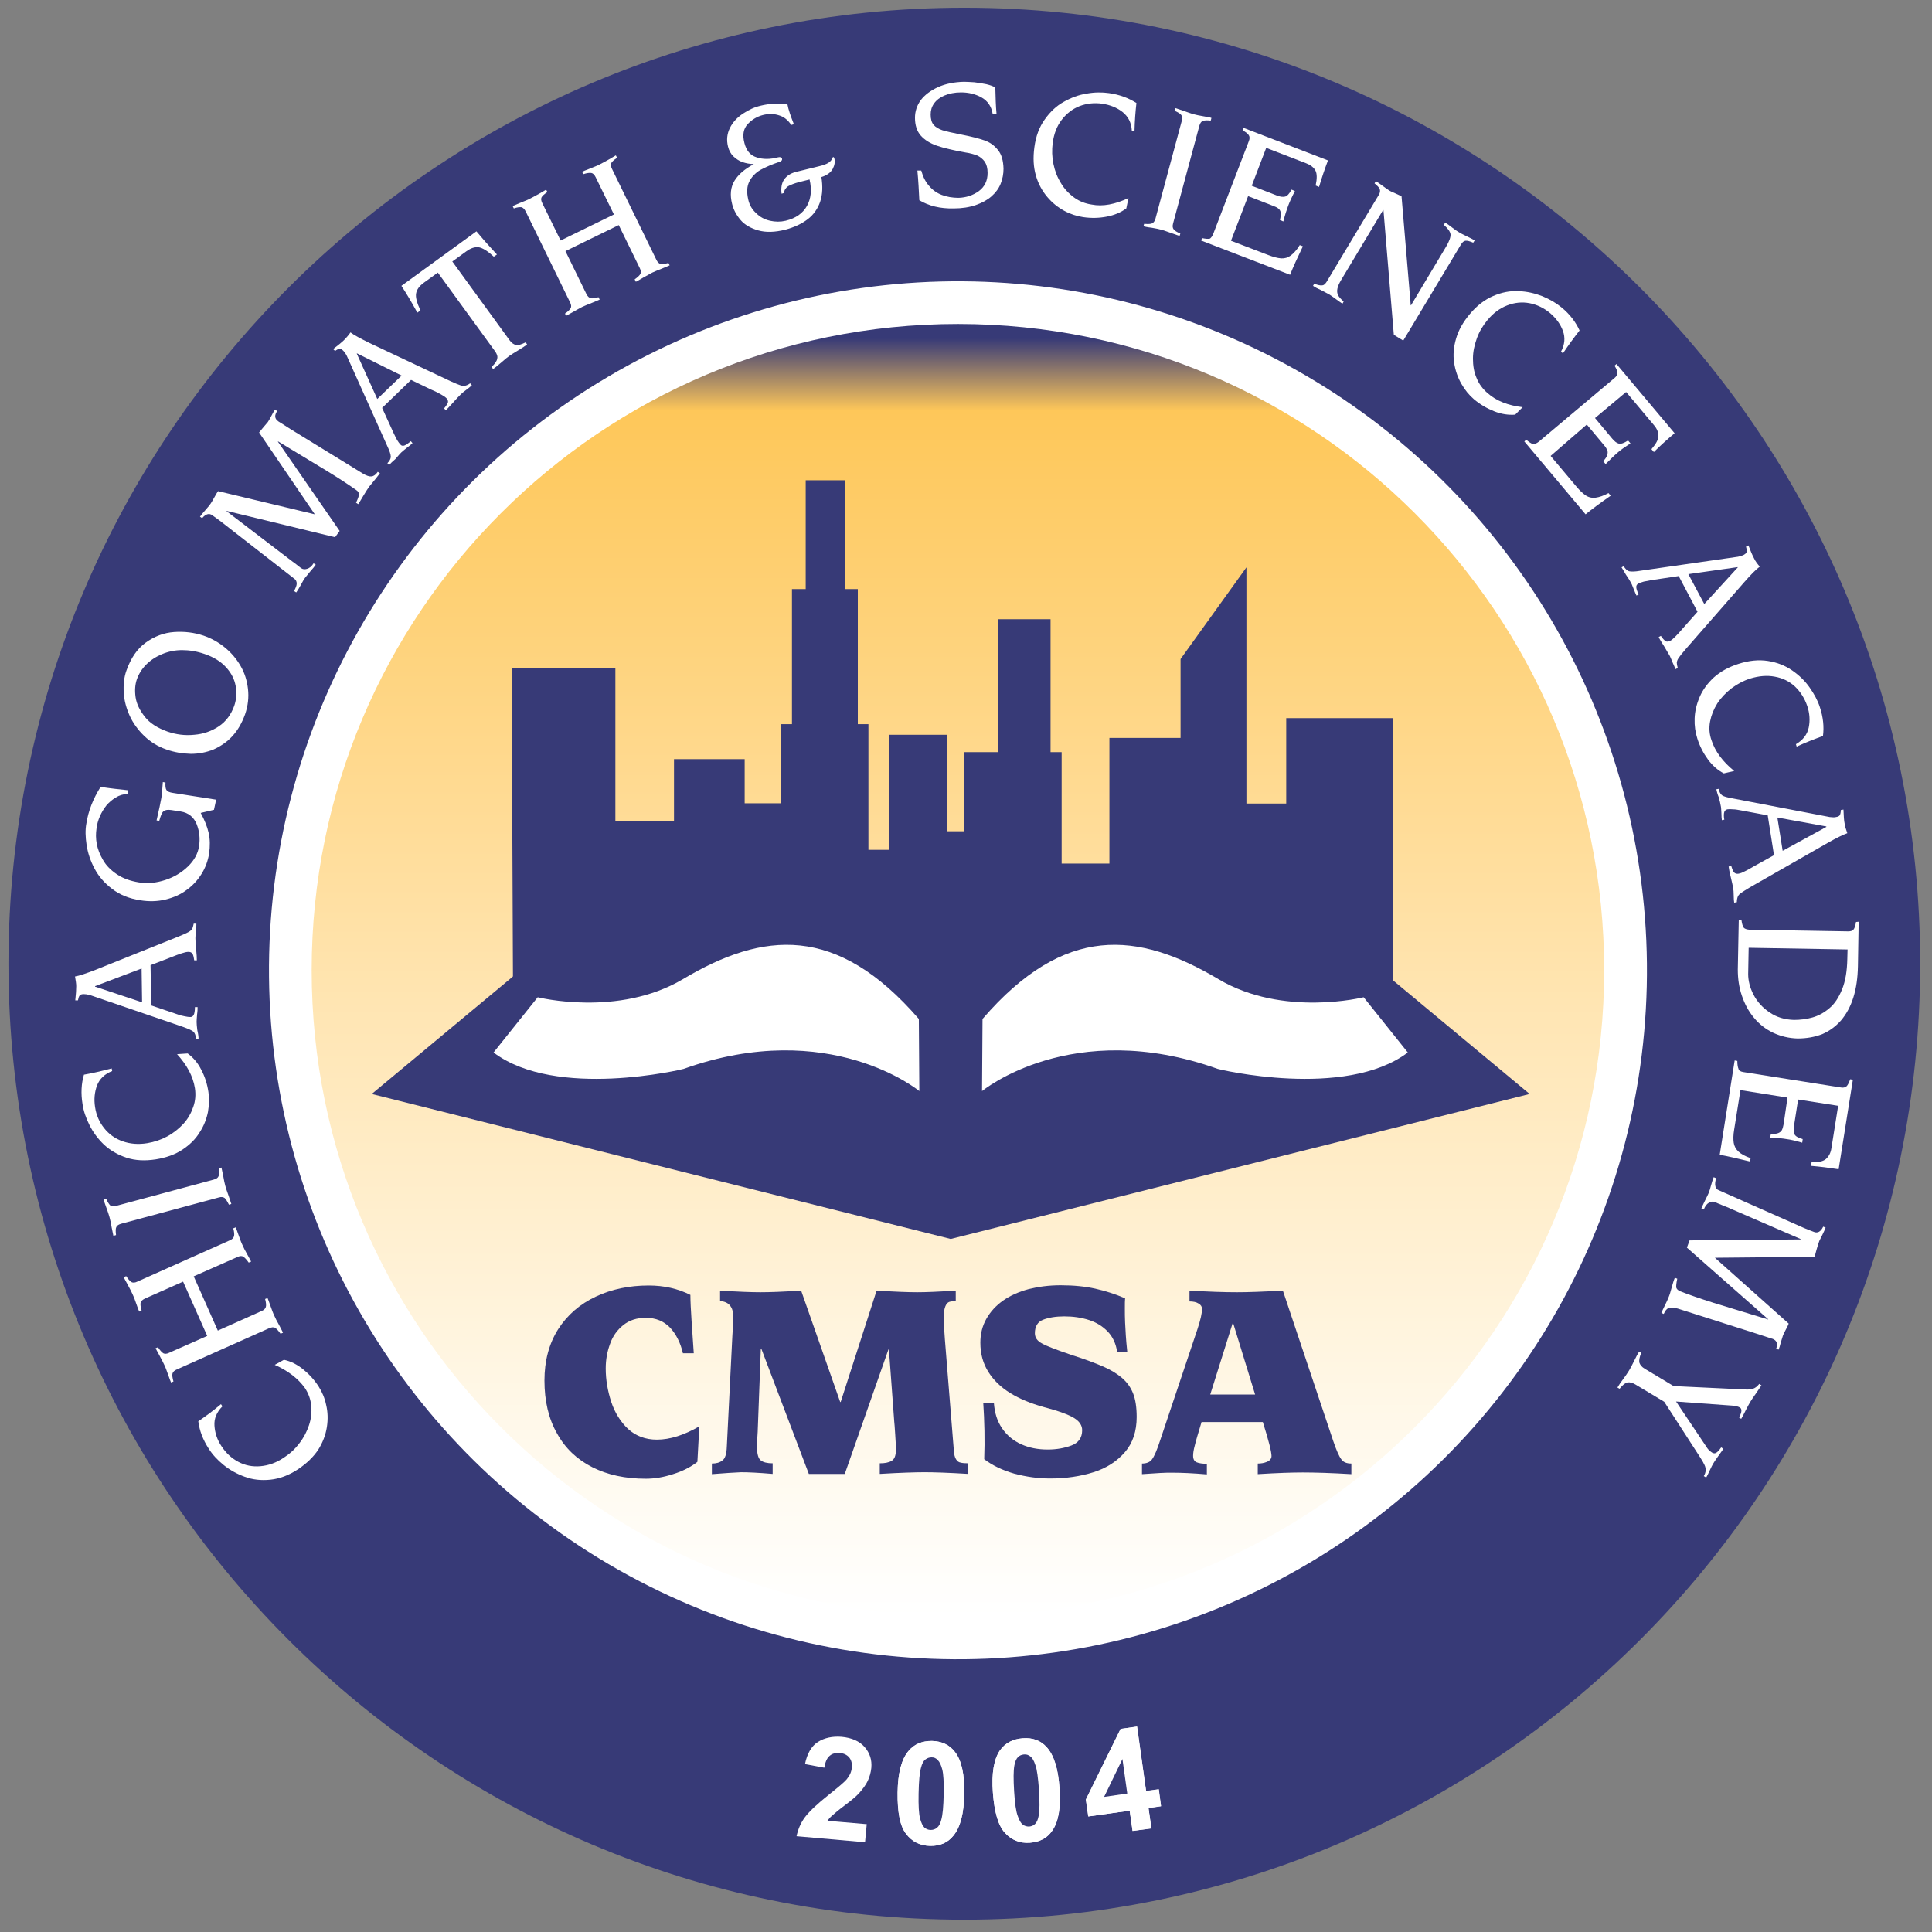 <?xml version="1.0" encoding="utf-8"?>
<!-- Generator: Adobe Illustrator 25.4.1, SVG Export Plug-In . SVG Version: 6.00 Build 0)  -->
<svg version="1.1" id="Layer_1" xmlns="http://www.w3.org/2000/svg" xmlns:xlink="http://www.w3.org/1999/xlink" x="0px" y="0px"
	 viewBox="0 0 800.9 800.9" style="enable-background:new 0 0 800.9 800.9;" xml:space="preserve">
<rect x="0" y="0" width="800.9" height="800.9" fill="#808080" stroke="none"/>
<style type="text/css">
	.st0{fill-rule:evenodd;clip-rule:evenodd;fill:#373A77;}
	.st1{fill-rule:evenodd;clip-rule:evenodd;fill:#FFFFFF;}
	.st2{fill-rule:evenodd;clip-rule:evenodd;fill:none;}
	.st3{fill-rule:evenodd;clip-rule:evenodd;fill:url(#SVGID_1_);}
	.st4{fill:#373A77;}
	.st5{fill:#373a77;}
	.st6{fill:#FFE18E;}
</style>
<g>
	<path class="st0" d="M3.5,399.5C3.5,180.7,180.9,3.2,399.7,3.2C618.6,3.2,796,180.7,796,399.5c0,218.9-177.4,396.3-396.3,396.3
		C180.9,795.8,3.5,618.4,3.5,399.5z"/>
	
		<ellipse transform="matrix(1 -9.834391e-03 9.834391e-03 1 -3.936 3.925)" class="st1" cx="397.1" cy="402.2" rx="285.6" ry="285.6"/>
	
		<ellipse transform="matrix(1 -9.834391e-03 9.834391e-03 1 -3.936 3.925)" class="st2" cx="397.1" cy="402.2" rx="285.6" ry="285.6"/>
	<linearGradient id="SVGID_1_" gradientUnits="userSpaceOnUse" x1="397.09" y1="670.115" x2="397.09" y2="134.291">
		<stop  offset="0" style="stop-color:#FFFFFF"/>
		<stop  offset="0.155" style="stop-color:#FFF8E9"/>
		<stop  offset="0.476" style="stop-color:#FFE5B2"/>
		<stop  offset="0.933" style="stop-color:#FEC759"/>
		<stop  offset="0.989" style="stop-color:#373a77"/>
	</linearGradient>
	<path class="st3" d="M129.2,402.2c0-148,119.9-267.9,267.9-267.9C545,134.3,665,254.2,665,402.2c0,148-120,267.9-267.9,267.9
		C249.1,670.1,129.2,550.2,129.2,402.2z"/>
	<path class="st0" d="M289.9,591.3l-0.8,14.7c-2.8,2.2-6.2,3.9-10.1,5.1c-4,1.3-7.7,1.9-11.3,1.9c-8.5,0-15.9-1.6-22.2-4.8
		c-6.3-3.2-11.2-7.8-14.6-14c-3.5-6.1-5.2-13.5-5.2-21.9c0-8.2,1.9-15.3,5.7-21.3c3.8-5.9,9-10.4,15.6-13.5
		c6.6-3.1,13.9-4.6,21.9-4.6c6.4,0,12.1,1.3,17.3,3.9c0,2.6,0.2,6.3,0.5,11c0.3,4.7,0.6,9.1,0.9,13.2h-4.5c-1-4.3-2.8-7.9-5.3-10.6
		c-2.6-2.7-5.9-4.1-10.1-4.1c-3.7,0-6.8,1-9.3,3c-2.5,2-4.4,4.6-5.5,7.8c-1.2,3.2-1.8,6.6-1.8,10.2c0,4.7,0.8,9.3,2.3,13.9
		c1.5,4.5,3.9,8.3,7,11.2c3.2,2.9,7.2,4.4,11.9,4.4C277.8,596.8,283.6,594.9,289.9,591.3z"/>
	<path class="st0" d="M295.1,611.1v-4.4c1.8,0,3.3-0.4,4.4-1.3c1.1-0.8,1.7-2.7,1.8-5.7l2.3-46c0.1-1.4,0.2-2.9,0.2-4.5
		c0.1-1.6,0.1-2.9,0.1-3.8c0-1.5-0.3-2.7-0.8-3.5c-0.5-0.9-1.2-1.5-2-1.9c-0.8-0.4-1.7-0.6-2.6-0.6V535c7.5,0.5,13.1,0.7,16.7,0.7
		c3.8,0,9.5-0.2,16.9-0.7l16.2,46.2h0.2l14.9-46.2c7.6,0.5,13.2,0.7,16.8,0.7c3.5,0,8.8-0.2,16-0.7v4.4c-1.2,0-2.1,0.1-2.7,0.3
		c-0.6,0.2-1.2,0.8-1.6,1.8c-0.4,1-0.7,2.5-0.7,4.4c0,2.3,0.2,5.4,0.5,9.4l3.7,45.9c0.1,1.7,0.4,2.9,0.9,3.7
		c0.5,0.8,1.1,1.3,1.9,1.4c0.7,0.2,1.8,0.3,3.2,0.3v4.4c-8.1-0.5-14.2-0.7-18.1-0.7c-4,0-10.1,0.2-18.6,0.7v-4.4
		c2.1,0,3.7-0.3,4.9-1c1.2-0.7,1.8-2.2,1.8-4.7c0-1.3-0.1-3.4-0.3-6.3c-0.2-2.9-0.3-4.7-0.4-5.3l-2.2-29.9h-0.2l-18.1,51.6h-14.9
		l-19.7-51.9h-0.2l-1.2,31.7c0,0.7-0.1,1.6-0.1,2.7c-0.1,1.1-0.1,2.2-0.2,3.2c-0.1,1-0.1,2-0.1,2.9c0,3,0.5,5,1.6,5.8
		c1,0.8,2.7,1.2,4.9,1.2v4.4c-5.8-0.5-10.1-0.7-13.1-0.7C304.4,610.4,300.4,610.7,295.1,611.1z"/>
	<path class="st0" d="M407.6,581.5h4.4c0.3,4.2,1.4,7.7,3.4,10.6s4.6,5.1,7.9,6.6c3.3,1.5,7,2.2,11,2.2c3.7,0,7-0.6,9.9-1.7
		c2.9-1.1,4.4-3.2,4.4-6.3c0-2-1.1-3.7-3.4-5.1c-2.3-1.4-6.4-2.9-12.5-4.5c-5.4-1.5-10-3.4-13.9-5.8c-3.9-2.4-6.9-5.3-9.1-8.8
		c-2.2-3.5-3.3-7.5-3.3-12.1c0-3.6,0.8-6.9,2.5-9.9c1.7-3,4-5.5,7-7.6c3-2.1,6.5-3.6,10.5-4.7c4-1,8.4-1.6,13.3-1.6
		c5.5,0,10.2,0.5,14.3,1.4c4,0.9,8.2,2.2,12.4,4c-0.1,0.9-0.1,2.3-0.1,4.1c0,2,0,4,0.1,5.9c0.1,1.9,0.2,3.8,0.3,5.4
		c0.1,1.7,0.3,3.9,0.6,6.8h-4.2c-0.5-3.4-1.8-6.2-3.9-8.4c-2.1-2.2-4.7-3.8-7.8-4.8c-3.1-1-6.5-1.5-10.2-1.5c-3.6,0-6.5,0.5-8.8,1.4
		c-2.3,0.9-3.4,2.8-3.4,5.6c0,1.8,1,3.2,2.9,4.2c1.9,1.1,6.1,2.7,12.6,4.9c5.1,1.6,9.3,3.2,12.6,4.6c3.3,1.4,6,3.1,8,4.8
		c2.1,1.8,3.6,3.9,4.6,6.4c1,2.5,1.5,5.8,1.5,9.8c0,5.9-1.6,10.8-4.9,14.6c-3.3,3.8-7.6,6.6-13,8.3c-5.4,1.7-11.4,2.6-18,2.6
		c-5,0-9.9-0.7-14.8-2c-4.9-1.4-9.1-3.4-12.5-6C408.3,596.9,408.1,589.1,407.6,581.5z"/>
	<path class="st0" d="M501.7,578.1h18.6l-9.1-29.6h-0.2L501.7,578.1z M473.4,611.1v-4.4c1.9,0,3.4-0.6,4.2-1.8
		c0.9-1.2,2.1-3.9,3.5-8.3l15.3-45.6c1.3-3.9,1.9-6.7,1.9-8.4c0-0.9-0.5-1.7-1.4-2.2c-0.9-0.6-2.2-0.9-3.8-0.9V535
		c8.1,0.5,14.6,0.7,19.7,0.7c4.3,0,10.6-0.2,19-0.7l20.9,62.4c1.3,3.8,2.4,6.3,3.3,7.5c0.8,1.2,2.2,1.8,4.2,1.8v4.4
		c-8.4-0.5-15.1-0.7-20.2-0.7c-4.3,0-10.5,0.2-18.6,0.7v-4.4c1.3,0,2.6-0.2,3.8-0.7c1.2-0.5,1.9-1.3,1.9-2.4c0-1.8-1.2-6.5-3.6-14.1
		h-25.4c-1.4,4.7-2.4,7.9-2.8,9.7c-0.5,1.8-0.7,3.2-0.7,4.3c0,1.4,0.5,2.3,1.5,2.7c1,0.4,2.4,0.6,4.2,0.6v4.4
		c-5.8-0.5-10.5-0.7-14-0.7C483.5,610.4,479.2,610.7,473.4,611.1z"/>
	<path class="st1" d="M113.9,565.8l3.8-2.1c2.8,0.6,5.4,1.9,7.9,3.9c2.5,2,4.7,4.4,6.5,7.2c1.4,2.2,2.5,4.7,3.1,7.6
		c0.7,2.9,0.8,6,0.3,9.2c-0.5,3.2-1.7,6.4-3.6,9.4c-2,3-4.8,5.7-8.4,8.1c-3.8,2.5-7.6,3.9-11.4,4.3c-3.8,0.4-7.4,0-10.6-1.2
		c-3.3-1.2-6.2-2.8-8.8-4.9c-2.6-2.1-4.7-4.4-6.2-6.8c-2.4-3.7-3.8-7.4-4.3-11.3c2.9-2,6.1-4.3,9.4-7.1l0.6,0.9
		c-2.4,2.4-3.5,5.1-3.3,8c0.2,3,1.1,5.8,2.9,8.5c1.9,2.9,4.2,5,7,6.5c2.8,1.5,5.9,2.1,9.2,1.8c3.3-0.3,6.5-1.4,9.6-3.5
		c2.5-1.6,4.7-3.6,6.5-6c1.8-2.3,3.1-4.8,4-7.5c0.9-2.7,1.2-5.4,0.9-8c-0.2-2.7-1.1-5.1-2.6-7.4
		C123.6,571.5,119.5,568.3,113.9,565.8z"/>
	<path class="st1" d="M117.3,552.5l-1,0.4c-0.9-1.3-1.7-2.1-2.3-2.5c-0.6-0.3-1.4-0.2-2.4,0.2l-38.3,17.1c-1,0.4-1.6,1-1.8,1.7
		c-0.2,0.7,0,1.8,0.4,3.3l-1,0.4c-0.2-0.4-0.6-1.5-1.2-3.2c-0.6-1.7-1.1-3.1-1.6-4.1c-0.5-1-1.1-2.3-2-3.9c-0.9-1.6-1.4-2.6-1.6-3
		l1-0.4c0.8,1.3,1.6,2.1,2.2,2.5c0.6,0.3,1.4,0.3,2.4-0.2l15.8-7l-10-22.5l-15.8,7c-1,0.5-1.6,1-1.8,1.7c-0.2,0.7,0,1.8,0.4,3.3
		l-1,0.4c-0.2-0.4-0.6-1.5-1.2-3.2c-0.6-1.8-1.1-3.1-1.6-4.1c-0.5-1-1.1-2.3-2-3.9c-0.9-1.6-1.4-2.6-1.6-3l1-0.5
		c0.8,1.3,1.6,2.1,2.2,2.5c0.6,0.3,1.4,0.3,2.4-0.2l38.3-17.1c1-0.4,1.6-1,1.8-1.7c0.2-0.7,0.1-1.8-0.3-3.3l1-0.4
		c0.2,0.4,0.6,1.5,1.2,3.2c0.6,1.7,1.1,3.1,1.6,4.1c0.4,1,1.1,2.3,2,3.9c0.9,1.6,1.4,2.6,1.6,3l-1,0.4c-0.9-1.3-1.7-2.1-2.3-2.5
		c-0.6-0.3-1.4-0.3-2.4,0.2l-18.1,8l10,22.5l18.1-8.1c1-0.4,1.6-1,1.8-1.7c0.2-0.7,0.1-1.8-0.3-3.3l1-0.4c0.2,0.4,0.6,1.5,1.2,3.2
		c0.6,1.7,1.1,3.1,1.6,4.1c0.4,1,1.1,2.3,2,3.9C116.6,551.1,117.2,552.1,117.3,552.5z"/>
	<path class="st1" d="M95.9,499.1l-1,0.3c-0.7-1.4-1.3-2.4-1.8-2.8c-0.6-0.4-1.4-0.5-2.4-0.2l-40.5,10.9c-1,0.3-1.7,0.7-2,1.4
		c-0.3,0.6-0.3,1.7-0.1,3.3l-1.1,0.3c-0.1-0.4-0.3-1.5-0.7-3.4c-0.3-1.8-0.6-3.2-0.9-4.3c-0.3-1-0.7-2.4-1.4-4.2
		c-0.6-1.7-1-2.8-1.1-3.2l1.1-0.3c0.6,1.4,1.2,2.3,1.7,2.8c0.5,0.4,1.4,0.5,2.4,0.2l40.5-10.9c1.1-0.3,1.7-0.7,2-1.4
		c0.3-0.6,0.4-1.7,0.2-3.3l1-0.3c0.1,0.4,0.3,1.5,0.7,3.3c0.3,1.8,0.6,3.2,0.9,4.3c0.3,1,0.7,2.4,1.4,4.2
		C95.4,497.6,95.8,498.7,95.9,499.1z"/>
	<path class="st1" d="M73.4,437l4.4-0.3c2.3,1.7,4.2,3.9,5.6,6.7c1.5,2.8,2.5,5.9,3,9.3c0.4,2.6,0.3,5.3-0.2,8.3
		c-0.6,2.9-1.7,5.8-3.5,8.5c-1.7,2.8-4.1,5.1-7.1,7.1c-3,2-6.7,3.3-11,4c-4.5,0.7-8.6,0.5-12.2-0.7c-3.6-1.2-6.7-3-9.3-5.4
		c-2.5-2.4-4.5-5.1-6-8.1c-1.5-3-2.5-5.9-2.9-8.8c-0.7-4.3-0.5-8.4,0.6-12.1c3.5-0.6,7.3-1.5,11.5-2.6l0.2,1.1
		c-3.1,1.2-5.2,3.2-6.3,6c-1,2.8-1.3,5.7-0.8,8.9c0.5,3.4,1.8,6.3,3.8,8.8c2,2.5,4.5,4.3,7.6,5.4c3.1,1.1,6.5,1.4,10.2,0.8
		c3-0.5,5.7-1.4,8.3-2.8c2.6-1.4,4.8-3.2,6.7-5.2c1.9-2.1,3.2-4.4,4.1-7c0.9-2.5,1.1-5.1,0.7-7.8C80,446.1,77.5,441.5,73.4,437z"/>
	<path class="st1" d="M58.9,415.5l-0.2-14l-19.3,7.3v0.2L58.9,415.5z M82.3,430.6l-1.1,0c0-1.3-0.4-2.3-1-2.9
		c-0.7-0.6-2.1-1.2-4.3-2l-38.6-13.2c-1.1-0.3-1.9-0.4-2.6-0.4c-0.8,0-1.4,0.2-1.7,0.6c-0.3,0.4-0.5,1-0.7,2l-1.1,0
		c0.3-2.6,0.4-4.6,0.4-5.9c0-1-0.2-2.3-0.5-4c1.8-0.3,4.7-1.3,8.6-2.8l34.4-13.8c2-0.8,3.3-1.4,4-1.8c0.7-0.4,1.2-0.8,1.5-1.3
		c0.3-0.5,0.5-1.2,0.7-2.2l1.1,0c0,0.7,0,1.7-0.2,3c-0.1,1.3-0.2,2.3-0.2,3c0,1,0.1,2.5,0.3,4.6c0.2,2,0.3,3.5,0.3,4.6l-1.1,0
		c-0.2-1.4-0.4-2.4-0.8-2.8c-0.3-0.5-0.9-0.7-1.6-0.7c-0.7,0-1.6,0.2-2.8,0.6c-1.2,0.4-2.6,0.9-4.3,1.6l-8.6,3.3l0.3,16.7l10.9,3.7
		c1,0.4,2,0.6,3,0.8c0.9,0.2,1.7,0.3,2.3,0.3c0.6,0,1.1-0.3,1.4-0.9c0.3-0.6,0.5-1.6,0.5-3.2l1.1,0c0,0.6,0,1.7-0.2,3
		c-0.1,1.4-0.2,2.4-0.2,3.1c0,0.8,0.1,1.9,0.3,3.5C82.2,428.7,82.3,429.8,82.3,430.6z"/>
	<path class="st1" d="M88.7,335.7l-5.5,1.3c1.6,2.9,2.7,5.7,3.3,8.3c0.6,2.6,0.6,5.4,0.2,8.5c-0.5,3-1.5,5.8-3.1,8.4
		c-1.6,2.6-3.7,4.9-6.2,6.7c-2.5,1.9-5.5,3.2-8.8,4c-3.3,0.8-6.8,0.9-10.5,0.3c-4.6-0.7-8.5-2.3-11.6-4.7c-3.2-2.4-5.6-5.2-7.3-8.4
		c-1.7-3.2-2.8-6.5-3.3-9.8c-0.5-3.3-0.6-6.3-0.1-8.9c0.8-5.2,2.8-10.3,5.9-15.2c3.8,0.6,7.6,1,11.4,1.4l-0.2,1.5
		c-1.8,0.1-3.5,0.6-4.9,1.5c-1.5,0.9-2.8,2-3.9,3.3c-1.1,1.4-2,2.9-2.7,4.5c-0.7,1.6-1.2,3.3-1.4,5.1c-0.3,2-0.3,4.1,0.1,6.3
		c0.4,2.2,1.3,4.5,2.6,6.7c1.3,2.3,3.2,4.2,5.7,5.9c2.5,1.7,5.5,2.8,9.2,3.4c3.6,0.6,7.2,0.2,10.9-1c3.7-1.2,6.8-3.1,9.4-5.6
		c2.6-2.5,4.1-5.3,4.6-8.3c0.5-3.2,0.2-6.3-1-9.3c-1.2-2.9-3.4-4.7-6.6-5.2l-3.9-0.6c-1.4-0.2-2.5-0.1-3.2,0.5
		c-0.7,0.5-1.2,1.9-1.8,4l-1.1-0.2c1-4.2,1.6-7.3,2-9.4c0.2-1.4,0.4-3.6,0.6-6.5l1.1,0.2c-0.1,1.4,0,2.5,0.4,3.1
		c0.4,0.6,1.3,1,2.7,1.2l17.9,2.8L88.7,335.7z"/>
	<path class="st1" d="M69.5,303.3c3.5,1.2,7.2,1.7,11,1.3c3.8-0.3,7.2-1.5,10.2-3.5c3-2,5.1-4.9,6.4-8.5c0.9-2.6,1.1-5.4,0.6-8.2
		c-0.5-2.8-1.8-5.4-4-7.8c-2.2-2.4-5.1-4.2-8.9-5.5c-3.2-1.1-6.3-1.6-9.3-1.6c-3,0-5.8,0.6-8.4,1.7c-2.6,1.1-4.7,2.5-6.5,4.3
		c-1.8,1.8-3.1,3.9-3.9,6.2c-0.7,2.1-0.9,4.5-0.5,7.3c0.4,2.8,1.7,5.4,3.8,8.1C62.1,299.8,65.3,301.8,69.5,303.3z M69,310.7
		c-3.5-1.2-6.6-3.1-9.2-5.6c-2.6-2.5-4.6-5.3-6-8.3c-1.4-3.1-2.3-6.3-2.5-9.6c-0.2-3.3,0.1-6.4,1.1-9.2c1.8-5.1,4.4-9,8-11.6
		c3.6-2.6,7.5-4.1,11.8-4.4c4.2-0.3,8.3,0.2,12.2,1.5c3.2,1.1,6.1,2.7,8.8,4.9c2.7,2.2,4.8,4.7,6.5,7.6c1.7,2.9,2.7,6.1,3.1,9.6
		c0.4,3.5,0,7-1.2,10.5c-1.3,3.6-3,6.6-5.3,9.1c-2.2,2.4-4.9,4.2-7.8,5.5c-3,1.2-6.1,1.8-9.4,1.8C75.7,312.4,72.4,311.9,69,310.7z"
		/>
	<path class="st1" d="M138.9,222.7L94,211.8l-0.1,0.1l25.4,19.4c0.3,0.2,1,0.8,2.1,1.6c1.1,0.8,1.9,1.4,2.5,1.9
		c0.6,0.5,0.9,0.7,0.9,0.7c0.7,0.5,1.5,0.6,2.5,0.3c1-0.3,1.9-1,2.7-2.3l0.9,0.6c-0.5,0.7-1.3,1.7-2.3,2.8c-1,1.2-1.7,2.1-2.2,2.7
		c-0.4,0.6-1,1.5-1.7,2.9c-0.7,1.3-1.4,2.4-1.9,3.1l-0.9-0.6c0.7-1.3,1.1-2.3,1.1-3.1c0-0.8-0.3-1.5-1-2l-30.3-23.6
		c-1-0.8-2.3-1.7-3.7-2.7c-1.3-1-2.8-0.5-4.2,1.2l-0.9-0.6c0.5-0.7,1.2-1.6,2.2-2.7c0.9-1.1,1.5-1.7,1.7-2c0.7-0.9,1.4-2.1,2.1-3.4
		c0.7-1.3,1.2-2.1,1.5-2.5l40.1,9.6l-23.1-33.9c0.4-0.5,1-1.2,1.8-2.2c0.8-0.9,1.4-1.6,1.8-2.1c0.4-0.6,0.9-1.4,1.5-2.6
		c0.6-1.2,1.1-2,1.5-2.6l0.9,0.6c-1.2,1.8-1.1,3.2,0.5,4.3c-0.2-0.1,1.5,0.9,5.2,3.3l29.8,18.3c1.5,0.9,2.7,1.3,3.6,1.2
		c0.9-0.1,1.8-0.7,2.6-1.9l0.9,0.6c-0.5,0.6-1.2,1.6-2.2,2.8c-1,1.2-1.8,2.2-2.3,2.8c-0.6,0.8-1.3,2-2.3,3.6
		c-0.9,1.6-1.7,2.8-2.2,3.6l-0.9-0.6c0.8-1.7,1.2-2.8,1.2-3.5c0-0.7-0.4-1.3-1.2-1.8c-3.1-2.2-7.2-4.9-12.3-8l-20-12.1l-0.1,0.1
		l25.6,37L138.9,222.7z"/>
	<path class="st1" d="M156.4,165.4l10.1-9.7l-18.5-9.2l-0.1,0.1L156.4,165.4z M161.3,192.8l-0.7-0.8c0.9-0.9,1.4-1.8,1.4-2.7
		c0-0.9-0.5-2.4-1.5-4.5l-16.7-37.2c-0.5-1-1-1.7-1.5-2.2c-0.6-0.6-1.1-0.9-1.5-0.8c-0.4,0-1.1,0.3-1.9,0.9l-0.8-0.8
		c2.1-1.6,3.6-2.8,4.6-3.8c0.7-0.7,1.6-1.7,2.6-3.1c1.4,1.1,4.1,2.5,7.9,4.4l33.5,15.8c1.9,0.9,3.3,1.4,4.1,1.7
		c0.8,0.3,1.5,0.3,2,0.2c0.5-0.1,1.3-0.4,2.1-1l0.7,0.8c-0.5,0.5-1.2,1.1-2.3,1.9c-1.1,0.8-1.8,1.4-2.3,1.9
		c-0.7,0.7-1.8,1.8-3.1,3.3c-1.3,1.5-2.4,2.6-3.1,3.3l-0.7-0.8c0.9-1.1,1.4-1.9,1.6-2.5c0.1-0.6-0.1-1.1-0.6-1.7
		c-0.5-0.5-1.2-1-2.3-1.6c-1.1-0.6-2.4-1.3-4.1-2l-8.3-4l-12,11.6l4.8,10.5c0.5,1,0.9,1.9,1.4,2.8c0.5,0.8,1,1.5,1.4,1.9
		c0.4,0.5,1,0.6,1.6,0.4c0.6-0.2,1.5-0.8,2.7-1.8l0.7,0.8c-0.4,0.4-1.2,1.1-2.3,1.9c-1.1,0.9-1.9,1.5-2.4,2
		c-0.5,0.5-1.3,1.4-2.3,2.6C162.6,191.4,161.8,192.2,161.3,192.8z"/>
	<path class="st1" d="M205.2,145.6L181.5,113l-5.8,4.2c-1.9,1.4-2.9,2.8-3.2,4.4c-0.3,1.6,0.3,3.9,1.8,7.1l-1.3,0.9
		c-2.4-4.4-4.6-8.1-6.6-11.1l31.1-22.6c0.9,1.1,2.1,2.5,3.5,4.1c1.4,1.6,3.1,3.4,5,5.5l-1.3,0.9c-2.5-2.3-4.6-3.6-6.2-3.9
		c-1.6-0.2-3.3,0.3-5.2,1.7l-5.8,4.2l23.7,32.6c0.8,1.1,1.7,1.8,2.7,2c0.9,0.2,2.3-0.2,4-1.1l0.6,0.9c-0.8,0.6-2.1,1.5-3.8,2.5
		c-1.7,1-2.9,1.8-3.5,2.2c-0.6,0.4-1.7,1.3-3.2,2.6c-1.5,1.3-2.7,2.3-3.6,2.9l-0.6-0.9c1.4-1.3,2.2-2.5,2.3-3.4
		C206.4,147.8,206,146.7,205.2,145.6z"/>
	<path class="st1" d="M234.7,130.9l-0.5-0.9c1.3-0.9,2.1-1.7,2.4-2.3c0.3-0.6,0.2-1.4-0.3-2.4l-18.4-37.7c-0.5-1-1.1-1.5-1.7-1.7
		c-0.7-0.1-1.8,0-3.2,0.5l-0.5-1c0.4-0.2,1.4-0.6,3.1-1.3c1.7-0.7,3.1-1.2,4-1.7c1-0.5,2.3-1.2,3.9-2.1c1.6-0.9,2.6-1.5,2.9-1.7
		l0.5,1c-1.3,0.9-2.1,1.6-2.4,2.2c-0.3,0.6-0.2,1.4,0.3,2.4l7.6,15.5l22.1-10.8l-7.6-15.5c-0.5-1-1.1-1.6-1.8-1.7
		c-0.7-0.1-1.8,0-3.3,0.5l-0.5-1c0.4-0.2,1.4-0.6,3.2-1.3c1.7-0.7,3.1-1.2,4-1.7c1-0.5,2.3-1.2,3.9-2.1c1.6-0.9,2.5-1.5,2.9-1.7
		l0.5,1c-1.3,0.9-2.1,1.6-2.4,2.2c-0.3,0.6-0.2,1.4,0.3,2.4l18.4,37.7c0.5,1,1,1.5,1.7,1.7c0.7,0.2,1.8,0,3.3-0.4l0.5,1
		c-0.4,0.2-1.4,0.6-3.1,1.3c-1.7,0.7-3.1,1.2-4.1,1.7c-0.9,0.5-2.2,1.2-3.8,2.1c-1.6,1-2.6,1.5-3,1.7l-0.5-1
		c1.3-0.9,2.1-1.7,2.4-2.3c0.3-0.6,0.2-1.4-0.3-2.4l-8.7-17.8l-22.1,10.8l8.7,17.8c0.5,1,1.1,1.5,1.7,1.7c0.7,0.2,1.8,0,3.3-0.4
		l0.5,1c-0.4,0.2-1.4,0.6-3.1,1.3c-1.7,0.7-3.1,1.2-4.1,1.7c-1,0.5-2.2,1.2-3.8,2.1C236.1,130.1,235.1,130.7,234.7,130.9z"/>
	<path class="st1" d="M329.1,51.5l-1.1,0.3c-1.3-2-3-3.4-5.1-4c-2.1-0.7-4.4-0.7-6.7-0.1c-2.3,0.6-4.4,1.8-6.2,3.7
		c-1.8,1.9-2.3,4.5-1.4,7.9c0.8,3.1,2.4,5.1,5,5.9c2.6,0.9,5.6,0.9,9,0c0.9-0.2,1.4,0,1.6,0.6c0.1,0.6-0.2,1-1.1,1.3
		c-3,1-5.6,2.1-7.8,3.3c-2.1,1.2-3.7,2.9-4.7,4.9c-1,2-1.1,4.5-0.4,7.5c0.5,2.2,1.6,4.1,3.3,5.6c1.6,1.6,3.5,2.6,5.7,3.1
		c2.2,0.5,4.4,0.5,6.5,0c4.2-1,7.1-3.1,8.8-6.1c1.7-3,2.1-6.7,1.1-11l-4.4,1.1c-1.9,0.5-3.4,1.1-4.5,1.7c-1,0.7-1.6,1.6-1.7,2.8
		l-1,0.3c-0.3-2.3,0-4.3,1-5.8c1-1.5,2.6-2.6,4.8-3.2l9.8-2.4c1.7-0.4,3-0.9,3.8-1.4c0.8-0.5,1.4-1.2,1.7-2c0.1-0.3,0.2-0.4,0.3-0.4
		c0.2,0,0.4,0.2,0.5,0.7c0.3,1.3,0.1,2.7-0.7,4.2c-0.8,1.5-2.4,2.7-4.7,3.4c0.6,3.8,0.5,7.2-0.5,10.2c-1,2.9-2.7,5.4-5.2,7.3
		c-2.5,1.9-5.5,3.3-9.2,4.3c-4.4,1.1-8.1,1.2-11.3,0.3c-3.1-0.9-5.6-2.3-7.3-4.3c-1.7-2-2.9-4.2-3.5-6.6c-1-3.9-0.6-7.1,1-9.7
		c1.6-2.6,4.3-4.9,7.9-6.8l0-0.1c-1.6,0-3.1-0.3-4.6-0.8c-1.5-0.5-2.7-1.4-3.8-2.4c-1.1-1.1-1.8-2.4-2.2-4c-0.7-2.8-0.4-5.4,0.8-7.8
		c1.2-2.4,3-4.3,5.4-5.9c2.4-1.6,4.8-2.7,7.4-3.3c3.3-0.8,7-1.1,11-0.7C326.8,45.4,327.8,48.2,329.1,51.5z"/>
	<path class="st1" d="M380.3,70.7l1.6,0c0.7,2.5,1.7,4.6,3.2,6.3c1.4,1.7,3.2,3,5.3,3.8c2.1,0.8,4.4,1.2,7,1.2
		c3.1-0.1,5.9-1,8.4-2.8c2.4-1.8,3.6-4.3,3.6-7.5c0-2-0.4-3.5-1.2-4.7c-0.8-1.1-1.8-1.9-3-2.5c-1.3-0.5-2.9-1-5-1.3
		c-5-0.9-8.9-1.8-11.8-2.8c-2.9-1-5.1-2.4-6.7-4.2c-1.6-1.8-2.4-4.3-2.4-7.4c0-2.6,0.8-5.1,2.4-7.3c1.7-2.2,4.1-4,7.2-5.4
		c3.1-1.4,6.7-2.1,10.7-2.2c1.1,0,2.5,0.1,4.3,0.2c1.8,0.2,3.4,0.5,5,0.8c1.6,0.4,2.8,0.8,3.7,1.4c0.1,4.1,0.2,7.7,0.5,10.9l-1.6,0
		c-0.5-3.1-2.1-5.4-4.6-6.8c-2.5-1.4-5.4-2.1-8.5-2.1c-2.7,0-5,0.5-6.9,1.3c-1.9,0.8-3.3,1.9-4.3,3.3c-1,1.4-1.4,2.9-1.4,4.6
		c0,1.8,0.4,3.3,1.2,4.2c0.8,1,2,1.7,3.7,2.3c1.7,0.5,4.3,1.1,7.9,1.8c4.1,0.8,7.2,1.6,9.5,2.4c2.3,0.8,4.1,2.1,5.6,4
		c1.5,1.8,2.2,4.4,2.3,7.7c0,2.2-0.4,4.3-1.2,6.3c-0.8,2-2.1,3.7-3.8,5.2c-1.7,1.5-3.9,2.7-6.5,3.6s-5.7,1.4-9.2,1.4
		c-5.5,0.1-10.2-1-14.2-3.4C380.9,78.9,380.7,74.9,380.3,70.7z"/>
	<path class="st1" d="M467.8,82.1l-0.9,4.3c-2.3,1.7-5,2.8-8.1,3.4c-3.1,0.6-6.4,0.7-9.8,0.2c-2.6-0.4-5.2-1.2-7.8-2.6
		c-2.6-1.4-5-3.3-7.1-5.8c-2.1-2.5-3.7-5.4-4.7-8.9c-1-3.5-1.2-7.3-0.6-11.7c0.6-4.5,2-8.3,4.3-11.5c2.2-3.1,4.8-5.6,7.9-7.3
		c3-1.7,6.2-2.9,9.5-3.4c3.3-0.6,6.4-0.6,9.2-0.2c4.3,0.6,8.1,2,11.4,4.1c-0.4,3.5-0.7,7.4-0.8,11.7l-1.1-0.2
		c-0.2-3.4-1.5-5.9-3.9-7.8c-2.3-1.8-5.1-2.9-8.3-3.4c-3.4-0.5-6.6-0.1-9.5,1c-3,1.2-5.4,3.1-7.4,5.7c-2,2.6-3.2,5.8-3.7,9.5
		c-0.4,3-0.3,5.9,0.3,8.8c0.6,2.9,1.6,5.5,3.1,7.9c1.4,2.4,3.3,4.4,5.5,6c2.2,1.6,4.6,2.5,7.3,2.9C457.1,85.7,462.3,84.7,467.8,82.1
		z"/>
	<path class="st1" d="M474,93.8l0.3-1c1.6,0.1,2.7,0.1,3.3-0.2c0.6-0.3,1.1-0.9,1.4-2l10.9-40.5c0.3-1.1,0.2-1.9-0.2-2.4
		c-0.4-0.6-1.3-1.1-2.8-1.8l0.3-1.1c0.4,0.1,1.5,0.5,3.3,1.1c1.7,0.6,3.1,1.1,4.1,1.4c1.1,0.3,2.5,0.6,4.3,0.9
		c1.8,0.3,2.9,0.5,3.3,0.7l-0.3,1.1c-1.5-0.2-2.6-0.1-3.3,0.1c-0.6,0.3-1.1,0.9-1.4,2l-10.9,40.5c-0.3,1.1-0.2,1.9,0.2,2.4
		c0.4,0.6,1.3,1.2,2.8,1.8l-0.3,1c-0.4-0.1-1.5-0.5-3.2-1.1c-1.7-0.6-3.1-1.1-4.1-1.4c-1-0.3-2.5-0.6-4.3-0.9
		C475.5,94.2,474.4,93.9,474,93.8z"/>
	<path class="st1" d="M503,96.8l14.7-38.3c0.4-1,0.4-1.8,0-2.4c-0.3-0.6-1.2-1.3-2.6-2.1l0.4-1l35,13.5c-1.4,3.7-2.6,7.3-3.7,11
		l-1.4-0.6c0.6-2.8,0.6-4.9-0.1-6.2c-0.7-1.3-2-2.3-3.8-3l-16.6-6.4l-6,15.7l10.3,4c1.5,0.6,2.6,0.7,3.5,0.5
		c0.9-0.2,1.8-1.2,2.7-2.9l1.4,0.6c-1.3,2.5-2.2,4.5-2.8,6.1c-0.6,1.6-1.3,3.7-2,6.5l-1.4-0.6c0.3-1.3,0.4-2.4,0.3-3.1
		c-0.1-0.8-0.5-1.3-1-1.7c-0.5-0.4-1.3-0.8-2.2-1.1l-10.3-4l-7.1,18.5l15.4,5.9c2.1,0.8,3.9,1.3,5.4,1.4c1.4,0.1,2.8-0.3,4-1.2
		c1.2-0.9,2.5-2.3,3.7-4.3l1.3,0.5c-2.2,4.6-4,8.5-5.3,11.8l-36.9-14.2l0.4-1c1.5,0.3,2.6,0.4,3.3,0.2
		C502.1,98.5,502.6,97.9,503,96.8z"/>
	<path class="st1" d="M549.9,116.9l21.6-36c0.6-0.9,0.7-1.7,0.5-2.4c-0.2-0.7-1-1.5-2.2-2.5l0.6-0.9c0.6,0.4,1.5,1,2.7,1.9
		c1.2,0.9,2.1,1.5,2.7,1.9c0.6,0.4,1.5,0.8,2.7,1.3c1.1,0.5,2,0.9,2.5,1.2l3.8,45.1l0.1,0.1l14.6-24.4c1.3-2.2,1.9-3.9,1.8-5.1
		c-0.2-1.2-1.1-2.4-2.8-3.9l0.6-0.9c0.7,0.4,1.6,1,2.7,1.9c1.2,0.9,2,1.5,2.7,1.9c0.8,0.5,1.9,1.1,3.4,1.8c1.5,0.7,2.7,1.3,3.4,1.8
		l-0.6,0.9c-1.4-0.6-2.5-0.9-3.2-0.8c-0.7,0.1-1.3,0.6-1.9,1.6l-23.9,39.8l-3.9-2.4l-4.3-51.7l-0.1-0.1l-17.4,29
		c-0.9,1.5-1.4,2.7-1.6,3.7c-0.2,1-0.1,1.9,0.3,2.7c0.4,0.8,1.2,1.6,2.3,2.6l-0.5,0.9c-0.6-0.4-1.5-1-2.7-1.9
		c-1.2-0.9-2.1-1.5-2.7-1.9c-0.7-0.4-1.9-1-3.4-1.8c-1.6-0.7-2.7-1.3-3.4-1.8l0.5-0.9c1.5,0.6,2.6,0.8,3.3,0.7
		C548.7,118.3,549.3,117.8,549.9,116.9z"/>
	<path class="st1" d="M631.2,168.8l-3.1,3.1c-2.8,0.2-5.7-0.2-8.7-1.4c-3-1.2-5.8-2.8-8.4-5c-2-1.7-3.7-3.8-5.2-6.4
		c-1.5-2.6-2.5-5.5-3-8.7c-0.5-3.2-0.2-6.6,0.8-10c1-3.5,2.9-6.9,5.7-10.2c2.9-3.5,6.2-6,9.7-7.5c3.5-1.5,7-2.2,10.5-2
		c3.5,0.1,6.8,0.9,9.9,2.1c3.1,1.3,5.7,2.8,8,4.7c3.4,2.8,5.8,6,7.4,9.5c-2.2,2.8-4.5,5.9-6.9,9.5l-0.8-0.7c1.6-3,1.8-5.9,0.8-8.6
		c-1-2.8-2.8-5.2-5.2-7.3c-2.6-2.2-5.5-3.6-8.6-4.2c-3.1-0.6-6.2-0.3-9.3,0.9c-3.1,1.2-5.8,3.2-8.2,6.1c-1.9,2.3-3.4,4.8-4.4,7.6
		c-1,2.8-1.6,5.5-1.6,8.4c0,2.8,0.4,5.5,1.5,8c1,2.5,2.6,4.6,4.6,6.3C620.3,166.2,625.2,168.1,631.2,168.8z"/>
	<path class="st1" d="M637.9,183.1l31.4-26.4c0.8-0.7,1.2-1.4,1.2-2.1c0-0.7-0.4-1.7-1.2-3l0.8-0.7l24.1,28.7
		c-3,2.5-5.9,5.1-8.6,7.8l-1-1.2c1.9-2.2,2.9-4,2.9-5.5c0-1.5-0.6-3-1.9-4.5l-11.5-13.7l-12.9,10.8l7.1,8.5c1,1.2,1.9,1.9,2.8,2.1
		c0.9,0.2,2.1-0.2,3.8-1.3l1,1.2c-2.3,1.5-4.2,2.8-5.4,3.9c-1.3,1.1-2.9,2.7-4.9,4.7l-1-1.2c0.9-1,1.5-1.9,1.7-2.6
		c0.2-0.7,0.2-1.4,0-2c-0.3-0.6-0.7-1.3-1.4-2.1l-7.1-8.5L642.8,189l10.6,12.6c1.5,1.8,2.8,3,4,3.8c1.2,0.8,2.6,1.1,4.1,0.9
		c1.5-0.2,3.3-0.8,5.3-1.9l0.9,1.1c-4.2,2.9-7.7,5.5-10.4,7.7L631.9,183l0.8-0.7c1.2,1,2.1,1.6,2.8,1.8
		C636.3,184.1,637,183.8,637.9,183.1z"/>
	<path class="st1" d="M699.9,238l6.6,12.4l13.9-15.2l-0.1-0.1L699.9,238z M672.2,235.2l0.9-0.5c0.6,1.1,1.4,1.8,2.2,2.1
		c0.9,0.2,2.4,0.2,4.7-0.2l40.4-5.8c1.1-0.2,1.9-0.5,2.5-0.8c0.7-0.4,1.1-0.8,1.2-1.3c0.1-0.4,0-1.1-0.3-2.1l1-0.5
		c0.9,2.4,1.7,4.2,2.4,5.5c0.4,0.9,1.2,2,2.3,3.3c-1.5,1.1-3.6,3.2-6.4,6.4l-24.4,27.9c-1.4,1.6-2.3,2.8-2.8,3.5
		c-0.5,0.7-0.7,1.3-0.8,1.9c0,0.6,0.1,1.3,0.4,2.3l-0.9,0.5c-0.3-0.6-0.7-1.5-1.2-2.7c-0.5-1.2-0.9-2.2-1.2-2.8
		c-0.5-0.9-1.3-2.2-2.3-3.9c-1.1-1.7-1.9-3-2.3-3.9l0.9-0.5c0.8,1.2,1.5,1.9,2,2.2c0.5,0.3,1.1,0.2,1.8-0.1c0.6-0.3,1.3-0.9,2.2-1.8
		c0.9-0.9,1.9-2,3.1-3.4l6.1-6.9l-7.8-14.8l-11.4,1.7c-1.1,0.2-2.1,0.4-3.1,0.6c-0.9,0.3-1.7,0.5-2.2,0.8c-0.6,0.3-0.9,0.8-0.9,1.4
		c0,0.7,0.3,1.7,1,3.1l-0.9,0.5c-0.3-0.6-0.7-1.5-1.2-2.8c-0.5-1.3-0.9-2.3-1.3-2.9c-0.4-0.7-1-1.7-1.9-3
		C673.2,236.8,672.6,235.8,672.2,235.2z"/>
	<path class="st1" d="M718.9,319.6l-4.3,1c-2.5-1.3-4.7-3.2-6.6-5.8c-1.9-2.6-3.4-5.5-4.4-8.7c-0.8-2.5-1.2-5.2-1.1-8.2
		c0.1-3,0.8-6,2.1-9c1.3-3,3.3-5.7,5.9-8.1c2.7-2.4,6.1-4.3,10.2-5.6c4.3-1.4,8.4-1.8,12.2-1.2c3.8,0.6,7.1,1.9,10,3.9
		c2.9,2,5.3,4.3,7.2,7c1.9,2.7,3.4,5.4,4.3,8.2c1.4,4.2,1.8,8.2,1.3,12c-3.3,1.2-7,2.6-10.9,4.4l-0.3-1c2.9-1.7,4.7-4,5.3-6.9
		c0.6-2.9,0.4-5.9-0.6-8.9c-1.1-3.2-2.8-5.9-5.1-8.1c-2.4-2.2-5.1-3.5-8.4-4.1c-3.2-0.6-6.6-0.3-10.2,0.8c-2.8,0.9-5.4,2.3-7.8,4.1
		c-2.3,1.8-4.3,3.9-5.8,6.2c-1.5,2.4-2.5,4.9-3,7.5c-0.5,2.7-0.3,5.3,0.6,7.8C711,311.5,714.2,315.8,718.9,319.6z"/>
	<path class="st1" d="M736.8,338.9l2.2,13.8l18.1-9.9l0-0.2L736.8,338.9z M711.5,327.2l1-0.2c0.2,1.3,0.7,2.2,1.4,2.7
		c0.7,0.5,2.2,0.9,4.5,1.3l40.1,7.7c1.1,0.1,2,0.2,2.6,0c0.8-0.1,1.4-0.4,1.6-0.8c0.2-0.4,0.4-1.1,0.4-2.1l1.1-0.2
		c0.1,2.6,0.2,4.6,0.5,5.9c0.1,1,0.5,2.2,1.1,3.9c-1.7,0.6-4.4,1.9-8.1,4l-32.2,18.4c-1.8,1.1-3.1,1.9-3.8,2.4
		c-0.7,0.5-1.1,1-1.3,1.5c-0.2,0.5-0.4,1.3-0.4,2.3l-1.1,0.2c-0.1-0.6-0.2-1.6-0.2-3c0-1.3-0.1-2.3-0.2-3c-0.2-1-0.5-2.5-1-4.5
		c-0.5-2-0.8-3.5-0.9-4.5l1.1-0.2c0.4,1.4,0.8,2.3,1.2,2.7c0.4,0.4,1,0.6,1.7,0.5c0.7-0.1,1.6-0.4,2.7-1c1.1-0.5,2.4-1.3,4-2.2
		l8.1-4.5l-2.6-16.5l-11.3-2.1c-1.1-0.2-2.1-0.4-3.1-0.4c-1-0.1-1.8-0.1-2.3,0c-0.6,0.1-1.1,0.5-1.3,1.1c-0.2,0.6-0.3,1.7,0,3.2
		l-1,0.2c-0.1-0.6-0.2-1.6-0.2-3c-0.1-1.4-0.1-2.4-0.3-3.1c-0.1-0.8-0.4-1.9-0.8-3.4C711.9,329.1,711.7,328,711.5,327.2z"/>
	<path class="st1" d="M765.9,393.6l-41-0.7l-0.2,10.9c0,2.7,0.7,5.6,2.2,8.5c1.5,2.9,3.7,5.4,6.7,7.4c2.9,2,6.3,3,10.1,3.1
		c2.5,0,5.1-0.3,7.6-1c2.5-0.7,4.9-2,7-3.8c2.2-1.8,3.9-4.4,5.3-7.8c1.4-3.4,2.1-7.6,2.2-12.7L765.9,393.6z M770.5,382.1l-0.3,18.4
		c-0.1,4.9-0.7,9.2-1.9,13c-1.2,3.8-2.9,6.9-5.1,9.5c-2.2,2.5-4.8,4.4-7.8,5.7c-3.1,1.2-6.5,1.8-10.2,1.8c-3.6-0.1-7-0.9-10.2-2.4
		c-3.1-1.5-5.8-3.6-7.9-6.2c-2.2-2.6-3.8-5.6-5-9.1s-1.7-7.1-1.7-10.9l0.4-20.6l1.1,0c0.2,1.5,0.5,2.6,0.9,3.2
		c0.4,0.5,1.2,0.8,2.3,0.9l41,0.7c1.1,0,1.8-0.2,2.3-0.8c0.4-0.5,0.8-1.6,1-3.1L770.5,382.1z"/>
	<path class="st1" d="M722.6,444.4l40.5,6.4c1,0.2,1.8,0,2.4-0.5c0.5-0.5,1-1.5,1.5-2.9l1.1,0.2l-5.9,37.1
		c-3.9-0.6-7.7-1.1-11.5-1.4l0.3-1.5c2.9,0.1,4.9-0.4,6-1.4c1.1-1,1.9-2.4,2.2-4.4l2.8-17.6l-16.6-2.6l-1.7,10.9
		c-0.2,1.6-0.2,2.7,0.2,3.5c0.4,0.8,1.5,1.5,3.4,2l-0.2,1.5c-2.7-0.8-4.9-1.3-6.5-1.5c-1.7-0.3-3.9-0.5-6.8-0.6l0.3-1.5
		c1.4,0,2.4-0.1,3.1-0.4c0.7-0.3,1.2-0.7,1.5-1.3c0.3-0.6,0.5-1.4,0.7-2.4L741,455l-19.5-3.1l-2.6,16.3c-0.4,2.3-0.4,4.1-0.2,5.5
		c0.2,1.4,0.9,2.7,2,3.7c1.1,1,2.7,1.9,5,2.7l-0.2,1.4c-5-1.2-9.2-2.2-12.6-2.8l6.2-39.1l1.1,0.2c0,1.6,0.2,2.6,0.5,3.3
		C720.8,443.8,721.5,444.2,722.6,444.4z"/>
	<path class="st1" d="M700.4,514.2l46.2-0.4l0-0.1l-29.3-12.7c-0.3-0.2-1.1-0.5-2.4-1c-1.2-0.5-2.2-0.9-2.9-1.2
		c-0.7-0.3-1-0.5-1.1-0.5c-0.8-0.3-1.6-0.2-2.5,0.3c-0.9,0.5-1.6,1.5-2.1,2.8l-1-0.4c0.3-0.8,0.8-1.9,1.5-3.3
		c0.7-1.4,1.2-2.4,1.5-3.1c0.3-0.7,0.6-1.7,1-3.2c0.4-1.5,0.8-2.6,1.1-3.4l1,0.4c-0.4,1.4-0.5,2.5-0.3,3.3c0.1,0.8,0.6,1.4,1.4,1.7
		l35.2,15.6c1.2,0.5,2.6,1.1,4.3,1.7c1.5,0.6,2.8-0.1,3.8-2.2l1,0.4c-0.3,0.8-0.8,1.9-1.4,3.1c-0.7,1.3-1,2.1-1.2,2.4
		c-0.4,1.1-0.8,2.3-1.2,3.8c-0.4,1.4-0.6,2.4-0.8,2.8l-41.3,0.4l30.6,27.3c-0.2,0.6-0.6,1.4-1.2,2.5c-0.6,1.1-1,1.9-1.2,2.5
		c-0.2,0.6-0.5,1.6-0.9,2.9c-0.3,1.3-0.6,2.2-0.9,2.9l-1-0.4c0.8-2,0.3-3.4-1.5-4.1c0.2,0.1-1.7-0.5-5.9-1.9l-33.3-10.6
		c-1.7-0.5-2.9-0.6-3.8-0.3c-0.8,0.3-1.5,1.1-2.1,2.5l-1-0.4c0.3-0.7,0.8-1.8,1.5-3.2c0.7-1.4,1.2-2.5,1.5-3.3
		c0.4-0.9,0.8-2.2,1.3-4.1c0.5-1.8,0.9-3.1,1.3-4l1,0.4c-0.4,1.8-0.5,3.1-0.4,3.7c0.2,0.6,0.7,1.1,1.6,1.5c3.6,1.4,8.2,3,13.9,4.8
		L733,547l0-0.1l-33.7-29.7L700.4,514.2z"/>
	<path class="st1" d="M693.8,574.6l29.5,1.4c1.4,0.1,2.5,0,3.4-0.3c0.9-0.3,1.7-0.9,2.6-2l0.9,0.6c-0.5,0.8-1.3,1.9-2.3,3.4
		c-1.1,1.5-1.8,2.6-2.3,3.4c-0.4,0.7-1.1,1.9-1.9,3.5c-0.8,1.6-1.4,2.8-1.9,3.6l-0.9-0.6c1.2-2.1,1.3-3.5,0.4-4.1
		c-0.7-0.4-1.7-0.7-3.1-0.8l-23.4-1.7l13,19.4c0.5,0.7,1.2,1.3,2,1.8c0.6,0.3,1.1,0.4,1.7,0c0.5-0.3,1.2-1,2-2.2l0.9,0.6
		c-0.3,0.5-1,1.5-2.1,3c-1.1,1.5-1.8,2.6-2.2,3.3c-0.3,0.5-0.7,1.3-1.3,2.6c-0.6,1.3-1.1,2.3-1.5,3l-1-0.6c0.5-0.8,0.7-1.6,0.8-2.3
		c0-0.7-0.1-1.5-0.5-2.3c-0.4-0.8-0.9-1.8-1.7-3l-15-23.2l-12-7.2c-1.2-0.7-2.3-1-3.3-0.8c-0.9,0.2-2,1.1-3.2,2.6l-0.9-0.5
		c0.5-0.9,1.4-2.2,2.6-3.8c1.2-1.6,1.9-2.8,2.3-3.4c0.4-0.6,1-1.8,1.9-3.6c0.9-1.8,1.6-3.2,2.2-4.1l0.9,0.5c-0.8,1.8-1,3.2-0.8,4.1
		c0.3,0.9,1,1.8,2.2,2.5L693.8,574.6z"/>
	<polygon class="st4" points="516.7,333.1 533.2,333.1 533.2,297.7 577.4,297.7 577.4,427.5 212.7,419.3 212.1,277 255.1,277 
		255.1,340.4 279.4,340.4 279.4,314.7 308.7,314.7 308.7,333 323.8,333 323.8,300.2 328.3,300.2 328.3,244.2 334,244.2 334,199.1 
		350.4,199.1 350.4,244.2 355.6,244.2 355.6,300.2 360,300.2 360,352.3 368.5,352.3 368.5,304.6 392.6,304.6 392.6,344.6 
		399.6,344.6 399.6,311.8 413.7,311.8 413.7,256.7 435.5,256.7 435.5,311.8 440.1,311.8 440.1,358 459.9,358 459.9,305.9 
		489.4,305.9 489.4,273.2 516.7,235.2 	"/>
	<path class="st0" d="M394.2,422.9c0,0-29.9-44-73.1-40.3c-39.9,3.4-38.6,34.8-108.1,21.9l-58.9,49l240,60.1L394.2,422.9z"/>
	<path class="st1" d="M204.6,436.3l18.3-22.9c0,0,33.4,8.4,60.2-7.5c33.3-19.8,63.7-22.9,97.8,16.5l0.2,29.9c0,0-37.2-30.8-97.7-9.2
		C283.3,443.2,230.5,455.9,204.6,436.3z"/>
	<path class="st5" d="M171,451.9l46.7-41.1l-26.6,30.3c11.6,3.9,39.4,23.9,103.1,10.8c73.1-15.1,99.8,25.6,99.8,25.6v29.4
		l-220.9-54.3L171,451.9z"/>
	<path class="st6" d="M394.1,477.5v29.4V477.5z"/>
	<polygon class="st0" points="195.8,442.5 193.9,438.9 167.2,453.8 173.5,454.7 	"/>
	<path class="st0" d="M393.9,422.9c0,0,29.9-44,73.1-40.3c39.9,3.4,38.5,34.8,108.2,21.9l58.9,49l-240,60.1L393.9,422.9z"/>
	<path class="st1" d="M583.6,436.3l-18.3-22.9c0,0-33.4,8.4-60.2-7.5c-33.4-19.8-63.8-22.9-97.8,16.5l-0.2,29.9
		c0,0,37.2-30.8,97.7-9.2C504.8,443.2,557.6,455.9,583.6,436.3z"/>
	<path class="st5" d="M617.1,451.9l-46.7-41.1l26.6,30.3c-11.6,3.9-39.4,23.9-103.1,10.8c-73.1-15.1-99.8,25.6-99.8,25.6v29.4
		l220.9-54.3L617.1,451.9z"/>
	<path class="st6" d="M394,477.5v29.4V477.5z"/>
	<polygon class="st0" points="592.4,442.5 594.2,438.9 621,453.8 614.6,454.7 	"/>
	<path class="st1" d="M359.3,756.2l-0.7,7.5l-28.4-2.5c0.6-2.8,1.7-5.5,3.5-7.9c1.8-2.4,5.1-5.5,10-9.4c3.9-3.1,6.4-5.2,7.3-6.3
		c1.3-1.6,2-3.2,2.1-4.8c0.2-1.8-0.2-3.2-1.1-4.3c-0.9-1-2.2-1.7-3.9-1.8c-1.7-0.1-3.1,0.2-4.2,1.2c-1.1,0.9-1.8,2.6-2.2,4.9l-8-1.5
		c0.9-4.4,2.7-7.5,5.4-9.2c2.7-1.7,6-2.4,9.8-2.1c4.2,0.4,7.4,1.8,9.5,4.2c2.2,2.5,3.1,5.4,2.8,8.7c-0.2,1.9-0.7,3.7-1.5,5.4
		c-0.8,1.7-2.1,3.4-3.7,5.2c-1.1,1.2-3,2.8-5.8,4.9c-2.8,2.1-4.5,3.6-5.3,4.3c-0.8,0.7-1.4,1.4-1.9,2.1L359.3,756.2z"/>
	<path class="st1" d="M386.2,728.5c-1,0-1.8,0.3-2.6,0.9c-0.8,0.6-1.4,1.8-1.8,3.4c-0.6,2.1-0.9,5.6-1,10.7c-0.1,5,0.1,8.4,0.6,10.3
		c0.5,1.9,1.1,3.1,1.8,3.8c0.7,0.6,1.6,1,2.6,1c1,0,1.9-0.3,2.6-0.9c0.8-0.6,1.4-1.7,1.8-3.3c0.6-2.1,0.9-5.6,1-10.6
		c0.1-5-0.1-8.4-0.6-10.3c-0.5-1.9-1.1-3.1-1.8-3.8C388,728.8,387.2,728.5,386.2,728.5z M386.3,721.7c4.1,0.1,7.3,1.6,9.6,4.6
		c2.7,3.5,4,9.3,3.8,17.4c-0.1,8.1-1.6,13.8-4.5,17.3c-2.3,2.9-5.6,4.3-9.7,4.2c-4.1-0.1-7.4-1.7-9.9-5c-2.5-3.2-3.6-8.9-3.5-17.1
		c0.1-8,1.6-13.8,4.5-17.2C379,723,382.2,721.7,386.3,721.7z"/>
	<path class="st1" d="M386.3,721.7c4.1,0.1,7.3,1.6,9.6,4.6c2.7,3.5,4,9.3,3.8,17.4c-0.1,8.1-1.6,13.8-4.5,17.3
		c-2.3,2.9-5.6,4.3-9.7,4.2c-4.1-0.1-7.4-1.7-9.9-5c-2.5-3.2-3.6-8.9-3.5-17.1c0.1-8,1.6-13.8,4.5-17.2
		C379,723,382.2,721.7,386.3,721.7z"/>
	<path class="st0" d="M386.2,728.5c-1,0-1.8,0.3-2.6,0.9c-0.8,0.6-1.4,1.8-1.8,3.4c-0.6,2.1-0.9,5.6-1,10.7c-0.1,5,0.1,8.4,0.6,10.3
		c0.5,1.9,1.1,3.1,1.8,3.8c0.7,0.6,1.6,1,2.6,1c1,0,1.9-0.3,2.6-0.9c0.8-0.6,1.4-1.7,1.8-3.3c0.6-2.1,0.9-5.6,1-10.6
		c0.1-5-0.1-8.4-0.6-10.3c-0.5-1.9-1.1-3.1-1.8-3.8C388,728.8,387.2,728.5,386.2,728.5z"/>
	<path class="st1" d="M424.5,727.3c-1,0.1-1.8,0.4-2.5,1.1c-0.7,0.7-1.2,1.8-1.5,3.5c-0.4,2.1-0.4,5.7-0.1,10.7
		c0.3,5,0.8,8.4,1.5,10.2c0.6,1.8,1.3,3,2.1,3.6c0.8,0.6,1.7,0.8,2.6,0.8c1-0.1,1.8-0.4,2.5-1.1c0.7-0.7,1.2-1.8,1.5-3.5
		c0.4-2.1,0.4-5.7,0.1-10.7c-0.4-5-0.8-8.4-1.5-10.2c-0.6-1.9-1.3-3-2.1-3.6C426.3,727.5,425.5,727.2,424.5,727.3z M424,720.6
		c4.1-0.3,7.4,0.9,9.9,3.7c3,3.3,4.8,9,5.3,17c0.6,8-0.4,13.9-3,17.6c-2.1,3.1-5.2,4.7-9.3,5c-4.1,0.3-7.6-1.1-10.3-4.1
		c-2.8-3-4.4-8.6-5-16.7c-0.6-8,0.4-13.9,3-17.6C416.8,722.5,419.9,720.9,424,720.6z"/>
	<path class="st1" d="M424,720.6c4.1-0.3,7.4,0.9,9.9,3.7c3,3.3,4.8,9,5.3,17c0.6,8-0.4,13.9-3,17.6c-2.1,3.1-5.2,4.7-9.3,5
		c-4.1,0.3-7.6-1.1-10.3-4.1c-2.8-3-4.4-8.6-5-16.7c-0.6-8,0.4-13.9,3-17.6C416.8,722.5,419.9,720.9,424,720.6z"/>
	<path class="st0" d="M424.5,727.3c-1,0.1-1.8,0.4-2.5,1.1c-0.7,0.7-1.2,1.8-1.5,3.5c-0.4,2.1-0.4,5.7-0.1,10.7
		c0.3,5,0.8,8.4,1.5,10.2c0.6,1.8,1.3,3,2.1,3.6c0.8,0.6,1.7,0.8,2.6,0.8c1-0.1,1.8-0.4,2.5-1.1c0.7-0.7,1.2-1.8,1.5-3.5
		c0.4-2.1,0.4-5.7,0.1-10.7c-0.4-5-0.8-8.4-1.5-10.2c-0.6-1.9-1.3-3-2.1-3.6C426.3,727.5,425.5,727.2,424.5,727.3z"/>
	<path class="st1" d="M467.3,743.5l-2-14.4l-7.6,15.7L467.3,743.5z M469.5,759l-1.2-8.4l-17.2,2.4l-1-7l14.4-29.3l6.8-0.9l3.8,26.7
		l5.2-0.7l1,7l-5.2,0.7l1.2,8.5L469.5,759z"/>
	<polygon class="st1" points="469.5,759 468.3,750.6 451.2,753 450.2,746 464.6,716.7 471.4,715.7 475.1,742.4 480.4,741.7 
		481.3,748.7 476.1,749.5 477.3,757.9 	"/>
	<polygon class="st0" points="467.3,743.5 465.3,729.2 457.7,744.9 	"/>
</g>
</svg>
